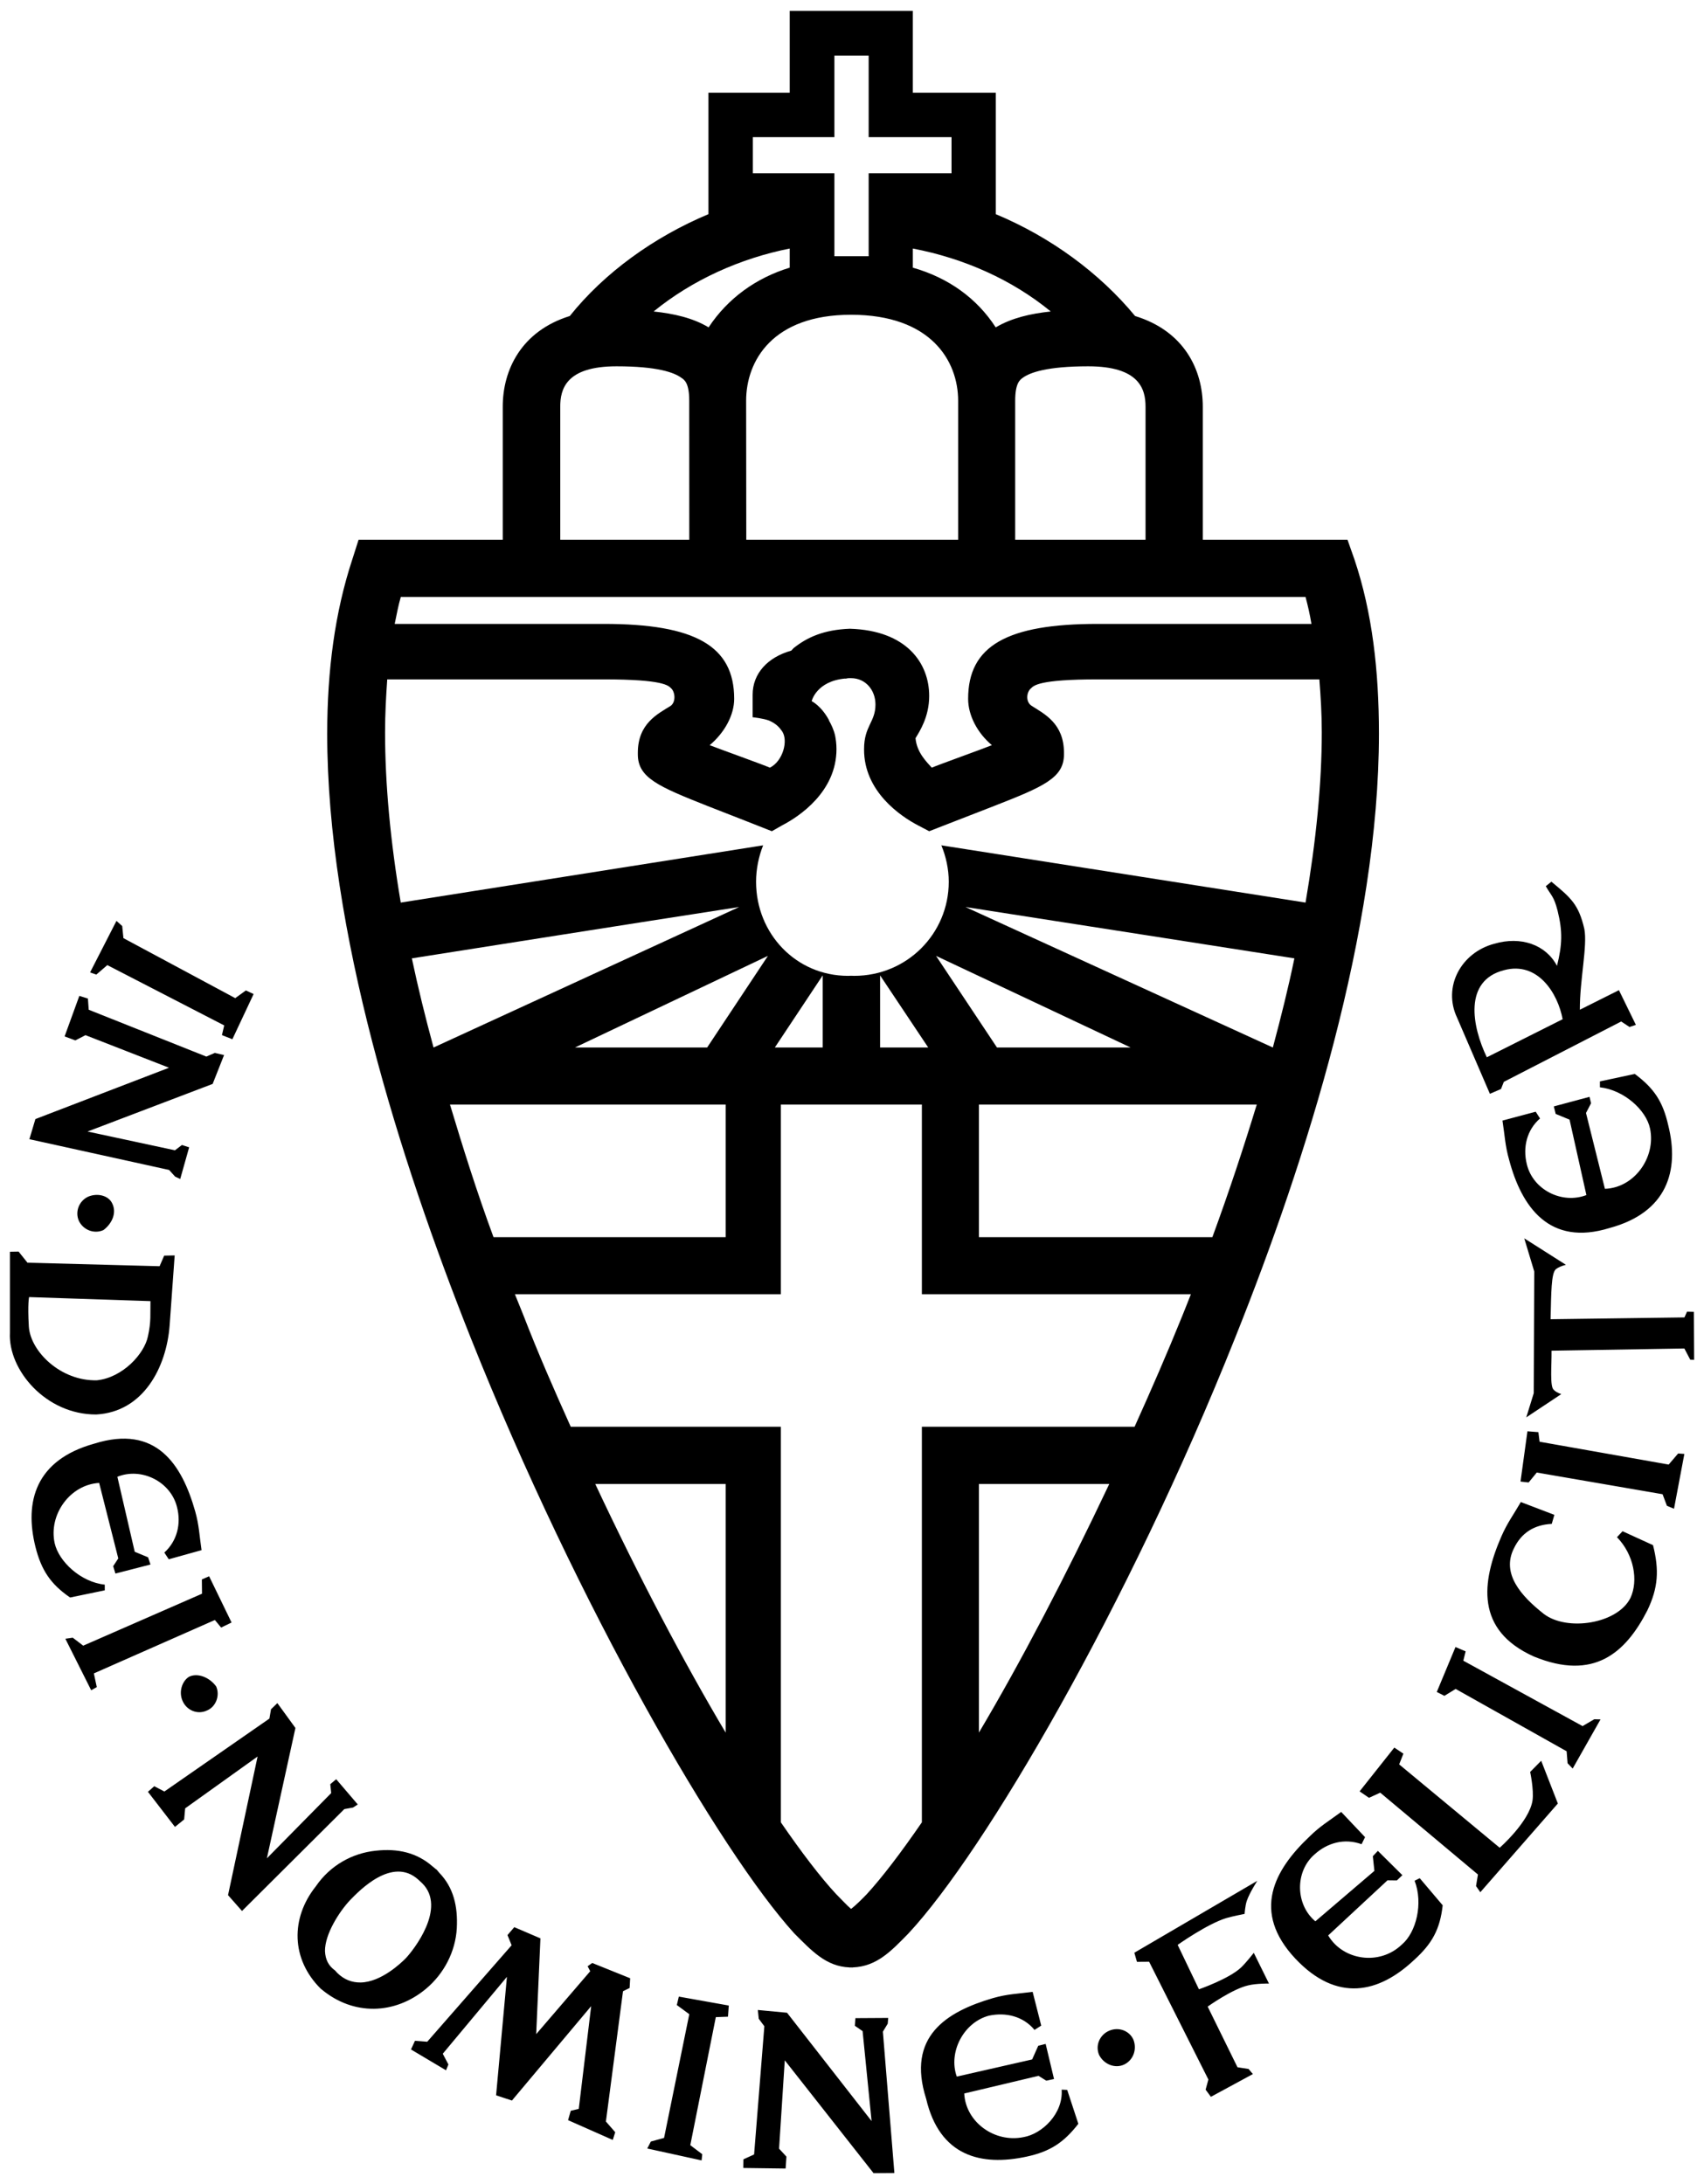 <svg id="Logo_Radboud_Universiteit_Nijmegen" width="312" height="400" viewBox="0 0 312 400" xmlns="http://www.w3.org/2000/svg" version="1.1">

  <path id="logo" fill-rule="nonzero" d="M 239.042,165.301 L 172.359,154.818 C 173.199,156.84 173.716,159.159 173.716,161.486 C 173.716,171.018 166.032,178.72 156.408,178.72 C 156.26,178.72 156.029,178.702 155.826,178.702 C 155.808,178.702 155.808,178.702 155.808,178.702 C 155.595,178.702 155.485,178.72 155.272,178.72 C 145.778,178.72 138.435,171.018 138.435,161.486 C 138.435,159.159 138.925,156.84 139.728,154.818 L 73.377,165.301 C 71.465,153.996 70.505,143.513 70.505,134.129 C 70.505,130.749 70.68,127.618 70.902,124.422 L 110.57,124.422 C 121.487,124.422 122.383,125.558 122.891,126.066 C 123.611,126.731 123.796,128.551 122.789,129.28 C 120.416,130.758 116.786,132.513 116.786,137.861 C 116.786,137.999 116.786,138.055 116.786,138.156 C 116.786,142.451 120.564,144.049 129.596,147.632 C 132.21,148.63 141.326,152.232 141.326,152.232 L 143.219,151.151 C 146.387,149.516 153.157,144.972 153.157,137.196 C 153.157,136.189 153.037,135.404 152.908,134.711 C 152.658,133.649 152.234,132.744 151.79,131.968 C 151.79,131.94 151.79,131.931 151.79,131.894 C 150.349,129.225 148.613,128.412 148.613,128.412 C 148.613,128.412 149.463,124.727 154.801,124.265 L 154.82,124.302 C 155.041,124.247 155.198,124.201 155.411,124.201 C 155.485,124.201 155.789,124.201 155.826,124.201 C 158.505,124.201 160.296,126.408 160.296,129.031 C 160.296,132.273 158.209,132.938 158.209,137.196 C 158.154,144.972 164.942,149.516 168.073,151.151 L 170.133,152.232 C 170.133,152.232 179.424,148.63 181.964,147.632 C 191.135,144.049 194.811,142.451 194.811,138.156 C 194.811,138.055 194.811,137.999 194.811,137.861 C 194.811,132.513 191.237,130.758 188.909,129.28 C 187.736,128.551 187.949,126.731 188.771,126.066 C 189.288,125.558 190.23,124.422 200.962,124.422 L 241.573,124.422 C 241.822,127.618 242.016,130.749 242.016,134.129 C 242.016,143.513 240.972,153.996 239.042,165.301 z M 233.057,191.845 L 176.773,166.113 C 196.557,169.18 225.29,173.696 237.001,175.516 C 235.893,180.882 234.572,186.183 233.057,191.845 z M 171.389,175.063 L 207.021,191.845 L 182.546,191.845 L 171.389,175.063 z M 221.983,226.581 C 212.775,226.581 186.212,226.581 179.239,226.581 C 179.239,221.344 179.239,209.264 179.239,202.291 L 230.111,202.291 C 227.719,210.123 225.04,218.25 221.983,226.581 z M 161.146,191.845 L 161.146,178.637 L 169.957,191.845 L 161.146,191.845 z M 141.871,191.845 L 150.636,178.637 L 150.636,191.845 L 141.871,191.845 z M 216.469,241.008 C 213.68,247.907 210.78,254.566 207.741,261.299 L 168.794,261.299 L 168.794,333.746 C 164.942,339.343 161.534,343.813 158.726,346.879 C 157.941,347.701 156.658,348.985 155.826,349.604 C 155.087,348.985 153.914,347.701 153.083,346.879 C 150.239,343.813 146.821,339.343 142.97,333.746 L 142.97,261.299 L 104.502,261.299 C 101.473,254.566 98.554,247.907 95.885,241.008 C 95.349,239.65 94.805,238.338 94.278,237.036 L 142.97,237.036 L 142.97,202.291 L 168.794,202.291 L 168.794,237.036 L 218.049,237.036 C 217.55,238.338 217.005,239.65 216.469,241.008 z M 179.239,317.315 C 179.239,300.469 179.239,277.277 179.239,271.782 C 183.968,271.782 195.153,271.782 203.105,271.782 C 195.079,288.757 186.859,304.477 179.239,317.315 z M 132.866,317.315 C 125.237,304.477 116.952,288.757 108.991,271.782 C 116.915,271.782 128.082,271.782 132.866,271.782 C 132.866,277.277 132.866,300.469 132.866,317.315 z M 82.391,202.291 L 132.866,202.291 C 132.866,209.264 132.866,221.344 132.866,226.581 C 125.92,226.581 99.58,226.581 90.362,226.581 C 87.287,218.25 84.747,210.123 82.391,202.291 z M 140.606,175.063 L 129.476,191.845 L 105.269,191.845 L 140.606,175.063 z M 79.381,191.845 C 77.847,186.183 76.545,180.882 75.409,175.516 C 87.019,173.696 115.484,169.18 135.341,166.113 L 79.381,191.845 z M 155.808,109.331 L 155.826,109.331 C 195.568,109.331 235.385,109.331 239.042,109.331 C 239.458,110.882 239.845,112.563 240.123,114.263 L 200.962,114.263 C 184.365,114.263 177.263,118.29 177.263,127.987 C 177.263,130.971 178.907,134.194 181.613,136.475 C 179.72,137.233 171.768,140.086 170.604,140.594 C 169.652,139.514 167.87,137.833 167.63,135.191 C 168.415,133.898 170.133,131.266 170.133,127.452 C 170.133,121.485 166.032,115.454 155.595,115.149 C 150.774,115.334 147.745,116.747 145.307,118.696 C 145.15,118.872 145.03,118.992 144.882,119.158 C 140.55,120.368 137.807,123.36 137.807,127.221 L 137.807,131.359 C 137.807,131.359 139.728,131.552 140.818,131.968 C 142.213,132.578 142.748,133.298 143.182,133.898 C 144.374,135.598 143.367,139.394 140.966,140.594 C 139.848,140.086 131.887,137.233 129.938,136.475 C 132.663,134.194 134.427,130.971 134.427,127.987 C 134.427,118.29 127.26,114.263 110.57,114.263 L 72.269,114.263 C 72.629,112.563 72.925,110.882 73.386,109.331 C 77.145,109.331 116.435,109.331 155.808,109.331 z M 102.581,74.474 C 102.581,71.27 103.625,67.086 112.888,67.086 C 120.397,67.086 123.436,68.231 124.729,69.173 C 125.348,69.561 126.197,70.198 126.197,73.394 C 126.197,73.394 126.197,90 126.207,98.848 L 102.581,98.848 C 102.581,90.212 102.581,74.474 102.581,74.474 z M 144.595,45.52 C 144.595,46.693 144.595,47.893 144.595,49.02 C 138.435,50.895 133.235,54.654 129.744,59.956 C 126.881,58.219 123.325,57.434 119.677,57.046 C 126.77,51.255 135.572,47.312 144.595,45.52 z M 137.844,25.118 C 142.009,25.118 152.778,25.118 152.778,25.118 C 152.778,25.118 152.778,14.459 152.778,10.183 C 154.025,10.183 154.967,10.183 155.808,10.183 L 155.826,10.183 C 156.833,10.183 157.794,10.183 159.05,10.183 C 159.05,14.459 159.05,25.118 159.05,25.118 C 159.05,25.118 169.865,25.118 174.224,25.118 C 174.224,27.722 174.224,29.061 174.224,31.73 C 169.865,31.73 159.05,31.73 159.05,31.73 C 159.05,31.73 159.05,42.573 159.05,46.924 C 157.794,46.924 156.833,46.924 155.826,46.924 L 155.808,46.924 C 154.967,46.924 154.025,46.924 152.778,46.924 C 152.778,42.573 152.778,31.73 152.778,31.73 C 152.778,31.73 142.009,31.73 137.844,31.73 C 137.844,29.061 137.844,27.722 137.844,25.118 z M 175.434,73.394 L 175.434,98.848 L 136.643,98.848 L 136.616,73.394 C 136.616,66.079 141.464,57.647 155.808,57.647 C 155.808,57.647 155.808,57.647 155.826,57.647 C 170.438,57.647 175.434,66.079 175.434,73.394 z M 192.391,57.046 C 188.734,57.434 185.252,58.219 182.315,59.956 C 178.879,54.654 173.707,50.895 167.14,49.02 C 167.14,47.893 167.14,46.693 167.14,45.52 C 176.533,47.312 185.344,51.255 192.391,57.046 z M 209.746,74.474 C 209.746,74.474 209.746,90.212 209.746,98.848 L 185.88,98.848 C 185.88,90 185.88,73.394 185.88,73.394 C 185.88,70.198 186.73,69.561 187.293,69.173 C 188.586,68.231 191.708,67.086 199.244,67.086 C 208.619,67.086 209.746,71.27 209.746,74.474 z M 247.992,102.441 L 246.726,98.848 L 220.228,98.848 L 220.228,74.474 C 220.228,67.732 216.839,60.639 207.834,57.877 C 201.322,49.99 192.391,43.432 182.324,39.221 L 182.324,16.981 C 182.324,16.981 171.527,16.981 167.14,16.981 C 167.14,12.649 167.14,2 167.14,2 L 144.595,2 C 144.595,2 144.595,12.649 144.595,16.981 C 140.513,16.981 129.716,16.981 129.716,16.981 L 129.716,39.221 C 119.677,43.432 110.626,49.99 104.327,57.877 C 95.46,60.639 92.052,67.732 92.052,74.474 L 92.052,98.848 L 65.656,98.848 L 64.511,102.441 C 61.315,112.139 59.911,122.788 59.911,134.388 C 59.911,170.242 73.174,212.238 86.151,244.924 C 105.851,294.401 131.887,339.167 145.417,354.074 C 148.65,357.306 151.245,360.142 155.54,360.317 C 155.595,360.354 155.743,360.317 155.808,360.317 C 155.808,360.317 155.808,360.317 155.826,360.317 C 155.956,360.317 156.029,360.354 156.14,360.317 C 160.564,360.142 163.187,357.306 166.355,354.074 C 180.237,339.167 206.467,294.401 226.186,244.924 C 239.264,212.238 252.48,170.242 252.48,134.388 C 252.48,122.788 251.252,112.139 247.992,102.441"/>

  <path id="tekst" fill-rule="nonzero" d="M 21.324,168.653 L 16.493,178.092 L 17.638,178.489 L 19.652,176.753 L 41.052,187.799 L 40.636,189.573 L 42.548,190.33 L 46.436,182.055 L 45.023,181.39 L 43.074,182.803 L 22.598,171.812 L 22.376,169.595 L 21.324,168.653 z M 34.633,210.123 L 33.312,209.698 L 32.037,210.668 L 16.031,207.232 L 38.936,198.513 L 41.024,193.23 L 39.334,192.833 L 37.782,193.507 L 16.244,184.927 L 16.096,182.877 L 14.526,182.387 L 11.829,189.813 L 13.796,190.542 L 15.653,189.582 L 30.947,195.548 L 6.481,204.95 L 5.382,208.636 L 30.966,214.27 L 32.065,215.489 L 32.998,215.923 L 34.633,210.123 z M 14.452,223.616 C 13.695,221.945 14.452,219.922 16.179,219.146 C 17.851,218.463 19.855,218.934 20.539,220.384 C 21.407,222.102 20.539,224.069 18.941,225.279 C 17.26,226.045 15.265,225.279 14.452,223.616 z M 27.087,244.73 C 26.44,247.953 22.45,252.303 17.74,252.793 C 11.118,252.959 5.604,247.528 5.281,242.975 C 5.031,238.671 5.327,237.553 5.327,237.553 L 27.549,238.292 C 27.493,240.74 27.696,241.977 27.087,244.73 z M 30.061,229.961 L 29.22,231.901 L 5.031,231.254 L 3.406,229.222 L 1.817,229.25 L 1.817,244.092 C 1.466,250.862 8.366,259.082 17.611,259.055 C 26.274,258.584 30.476,250.391 31.058,242.762 L 31.982,229.924 L 30.061,229.961 z M 19.181,290.217 L 19.181,291.26 L 12.836,292.572 C 9.243,290.115 7.553,287.529 6.491,283.299 C 4.431,275.042 6.491,267.385 17.26,264.393 C 28.601,260.837 33.312,268.207 35.741,276.797 C 36.452,279.309 36.498,281.138 36.905,283.899 L 30.901,285.571 L 30.088,284.343 C 32.444,282.209 33.201,279.041 32.407,276.003 C 31.252,271.338 25.895,268.678 21.49,270.461 L 24.667,284.195 L 27.114,285.211 L 27.549,286.531 L 21.13,288.185 L 20.723,286.836 L 21.656,285.414 L 18.156,271.588 C 12.817,271.893 8.864,277.406 10.01,282.625 C 10.758,285.968 14.775,289.755 19.181,290.217 z M 11.968,300.127 L 16.696,309.557 L 17.722,308.984 L 17.186,306.472 L 39.343,296.691 L 40.488,298.076 L 42.4,297.153 L 38.29,288.683 L 36.96,289.265 L 36.988,291.879 L 15.237,301.392 L 13.325,299.933 L 11.968,300.127 z M 33.45,311.561 C 32.656,309.843 33.367,307.876 34.577,307.109 C 36.092,306.315 38.327,307.128 39.583,308.864 C 40.313,310.526 39.537,312.595 37.884,313.27 C 36.175,314.073 34.208,313.251 33.45,311.561 z M 61.555,325.849 L 60.475,326.763 L 60.641,328.389 L 48.865,340.34 L 54.093,316.465 L 50.786,311.912 L 49.622,313.039 L 49.327,314.747 L 30.098,328.102 L 28.241,327.133 L 27.087,328.158 L 32.037,334.586 L 33.718,333.219 L 33.903,331.187 L 47.166,321.693 L 41.753,347.082 L 44.312,349.982 L 63.042,331.326 L 64.64,331.039 L 65.508,330.476 L 61.555,325.849 z M 74.301,358.636 C 73.359,359.597 69.757,362.996 66.053,363.079 C 64.455,363.097 63.042,362.589 61.749,361.324 L 61.371,360.899 C 60.151,360.022 59.579,358.914 59.505,357.325 C 59.477,354.222 62.119,350.093 64.132,347.96 C 65.776,346.279 71.816,339.943 76.573,344.228 L 77.275,344.875 C 81.874,349.391 75.659,357.205 74.301,358.636 z M 83.638,353.16 C 83.851,349.123 83.038,345.669 80.415,342.972 L 80.036,342.51 L 79.87,342.344 L 79.685,342.233 L 79.556,342.104 L 79.168,341.79 C 76.314,339.306 72.842,338.493 68.805,338.945 C 64.511,339.38 60.447,341.633 57.824,345.475 C 53.206,351.275 53.252,358.784 58.729,364.224 L 58.877,364.335 L 58.849,364.335 L 58.775,364.28 L 58.877,364.335 C 64.723,369.212 72.297,368.971 77.977,364.252 C 81.329,361.453 83.398,357.38 83.638,353.16 z M 75.252,375.344 L 75.982,373.756 L 78.226,373.931 L 93.678,356.263 L 92.92,354.397 L 94.167,352.947 L 98.952,354.997 L 98.176,372.537 L 108.067,361.019 L 107.596,360.105 L 108.437,359.505 L 115.382,362.303 L 115.281,364.086 L 114.071,364.677 L 110.94,388.542 L 112.648,390.5 L 112.196,391.914 L 104.013,388.293 L 104.502,386.575 L 105.971,386.224 L 108.243,367.411 L 93.733,384.7 L 90.833,383.74 L 92.819,362.045 L 81.071,376.129 L 82.105,378.097 L 81.662,379.159 L 75.252,375.344 z M 118.513,393.484 L 128.46,395.663 L 128.58,394.527 L 126.391,392.874 L 131.065,369.424 L 133.291,369.341 L 133.438,367.3 L 124.295,365.665 L 123.925,367.207 L 126.207,368.888 L 121.589,391.544 L 119.169,392.209 L 118.513,393.484 z M 156.621,369.609 L 156.528,371.013 L 157.941,371.982 L 159.585,388.459 L 144.106,368.62 L 138.758,368.113 L 138.925,369.72 L 139.95,371.096 L 138.075,394.573 L 136.117,395.469 L 136.098,397.049 L 143.847,397.15 L 143.995,394.971 L 142.647,393.511 L 143.69,377.33 L 159.946,398 L 163.76,397.972 L 161.654,372.084 L 162.541,370.625 L 162.633,369.572 L 156.621,369.609 z M 194.386,382.705 L 195.402,382.751 L 197.443,388.958 C 194.774,392.394 192.29,394.038 187.977,394.971 C 179.618,396.772 172.045,394.897 169.579,384.386 C 165.949,372.971 173.282,368.427 181.862,365.924 C 184.485,365.185 186.259,365.157 189.076,364.797 L 190.646,370.976 L 189.417,371.761 C 187.358,369.276 184.19,368.491 181.068,369.156 C 176.469,370.366 173.578,375.825 175.185,380.313 L 188.983,377.173 L 190.101,374.67 L 191.458,374.328 L 192.992,380.757 L 191.569,381.061 L 190.156,380.175 L 176.552,383.407 C 176.801,388.598 182.056,392.486 187.376,391.406 C 190.821,390.824 194.7,387.074 194.386,382.705 z M 201.258,376.379 C 200.5,374.661 201.322,372.694 203.059,371.927 C 204.841,371.142 206.827,371.927 207.538,373.58 C 208.194,375.289 207.547,377.293 205.811,378.115 C 204.139,378.891 202.135,378.06 201.258,376.379 z M 221.715,384.017 L 229.4,379.851 L 228.615,378.919 L 226.583,378.605 L 221.124,367.494 C 221.124,367.494 225.696,364.224 228.596,363.596 C 230.037,363.245 232.346,363.273 232.346,363.273 L 229.566,357.648 C 229.566,357.648 228.236,359.366 227.266,360.308 C 225.068,362.405 219.526,364.326 219.526,364.326 L 215.629,356.189 C 215.629,356.189 221.069,352.328 224.56,351.275 C 225.696,350.943 227.885,350.518 227.885,350.518 C 227.885,350.518 227.987,348.985 228.291,348.117 C 228.809,346.611 230.212,344.459 230.212,344.459 L 207.695,357.63 L 208.176,359.292 L 210.401,359.274 L 221.254,380.849 L 220.746,382.705 L 221.715,384.017 z M 259.01,344.441 L 259.952,343.979 L 264.154,348.939 C 263.665,353.335 262.224,355.958 258.936,358.941 C 252.48,365.028 244.814,366.81 237.186,358.72 C 229.104,350.102 233.297,342.464 239.799,336.322 C 241.693,334.457 243.263,333.533 245.572,331.843 L 249.94,336.461 L 249.303,337.754 C 246.172,336.618 243.069,337.477 240.704,339.61 C 237.056,342.769 237.186,348.837 240.843,351.876 L 251.649,342.64 L 251.363,339.952 L 252.286,338.973 L 256.775,343.425 L 255.768,344.385 L 254.05,344.367 L 243.189,354.462 C 245.904,359.052 252.61,360.05 256.683,356.124 C 259.315,353.898 260.617,348.579 259.01,344.441 z M 271.044,346.547 L 285.24,330.301 L 282.192,322.469 L 280.17,324.519 C 280.17,324.519 280.871,327.77 280.604,329.737 C 280.003,333.662 274.591,338.401 274.591,338.401 L 256.184,323.134 L 256.96,321.175 L 255.297,320.058 L 248.943,328.075 L 250.661,329.257 L 252.72,328.315 L 270.61,343.305 L 270.259,345.42 L 271.044,346.547 z M 287.955,323.9 L 293.054,314.895 L 291.908,314.867 L 289.766,316.123 L 267.932,304.144 L 268.357,302.436 L 266.5,301.641 L 263.074,309.871 L 264.468,310.582 L 266.528,309.317 L 286.847,320.732 L 287.023,322.93 L 287.955,323.9 z M 296.065,281.526 L 297.09,280.436 L 302.668,282.985 C 303.813,287.538 303.62,290.771 301.634,294.927 C 297.653,302.704 291.844,307.903 280.825,303.369 C 270.102,298.538 271.285,289.699 274.887,281.415 C 275.995,278.875 277.075,277.49 278.461,275.088 L 284.603,277.434 L 284.122,279.087 C 280.89,279.254 278.562,280.722 277.186,283.594 C 274.887,288.185 278.461,292.276 282.7,295.601 C 286.93,298.806 296.138,297.421 298.531,292.655 C 300.018,289.459 299.168,284.703 296.065,281.526 z M 306.51,276.317 L 308.404,266.277 L 307.268,266.194 L 305.531,268.226 L 281.897,264.042 L 281.675,262.287 L 279.671,262.13 L 278.405,271.338 L 279.892,271.505 L 281.379,269.685 L 304.414,273.657 L 305.208,275.772 L 306.51,276.317 z M 280.825,255.157 L 280.918,232.861 L 279.089,226.793 L 286.718,231.642 C 285.96,231.827 285.305,232.095 284.843,232.474 C 284.03,233.286 284.03,236.611 283.91,241.608 L 308.422,241.275 L 308.893,240.213 L 310.149,240.259 L 310.195,249.043 L 309.484,249.024 L 308.404,246.965 L 284.086,247.371 C 284.122,250.031 283.744,253.966 284.492,254.538 C 284.76,254.834 285.24,255.111 285.868,255.323 L 279.458,259.581 L 280.825,255.157 z M 292.943,199.132 L 292.943,198.051 L 299.325,196.684 C 302.899,199.344 304.469,201.783 305.448,206.068 C 307.536,214.39 305.264,222.046 294.716,224.9 C 283.651,228.327 278.599,221.012 276.318,212.413 C 275.589,209.864 275.533,208.035 275.099,205.228 L 281.185,203.602 L 281.98,204.84 C 279.578,206.908 278.784,210.113 279.56,213.226 C 280.678,217.899 285.979,220.587 290.468,218.869 L 287.383,205.052 L 284.843,204.008 L 284.501,202.632 L 291.04,200.877 L 291.317,202.06 L 290.394,203.833 L 293.857,217.724 C 299.214,217.548 303.222,211.997 302.123,206.696 C 301.421,203.306 297.367,199.631 292.943,199.132 z M 272.236,193.636 C 269.502,187.938 267.96,179.57 275.404,177.677 C 281.573,176.024 285.24,181.925 286.117,186.663 L 272.236,193.636 z M 296.425,181.343 L 289.267,184.927 C 289.248,179.422 290.689,173.243 290.089,170.122 C 289.045,165.642 287.66,164.451 284.058,161.477 L 283.033,162.299 C 284.058,164.109 284.501,164.1 285.194,166.797 C 286.145,170.62 286.034,173.068 285.083,176.892 C 283.033,172.985 278.461,171.415 273.584,172.846 C 267.553,174.444 264.099,180.706 266.796,186.395 L 272.799,200.323 L 274.831,199.446 L 275.348,198.134 L 296.84,187.079 L 298.355,188.086 L 299.528,187.698 L 296.425,181.343"/>

</svg>